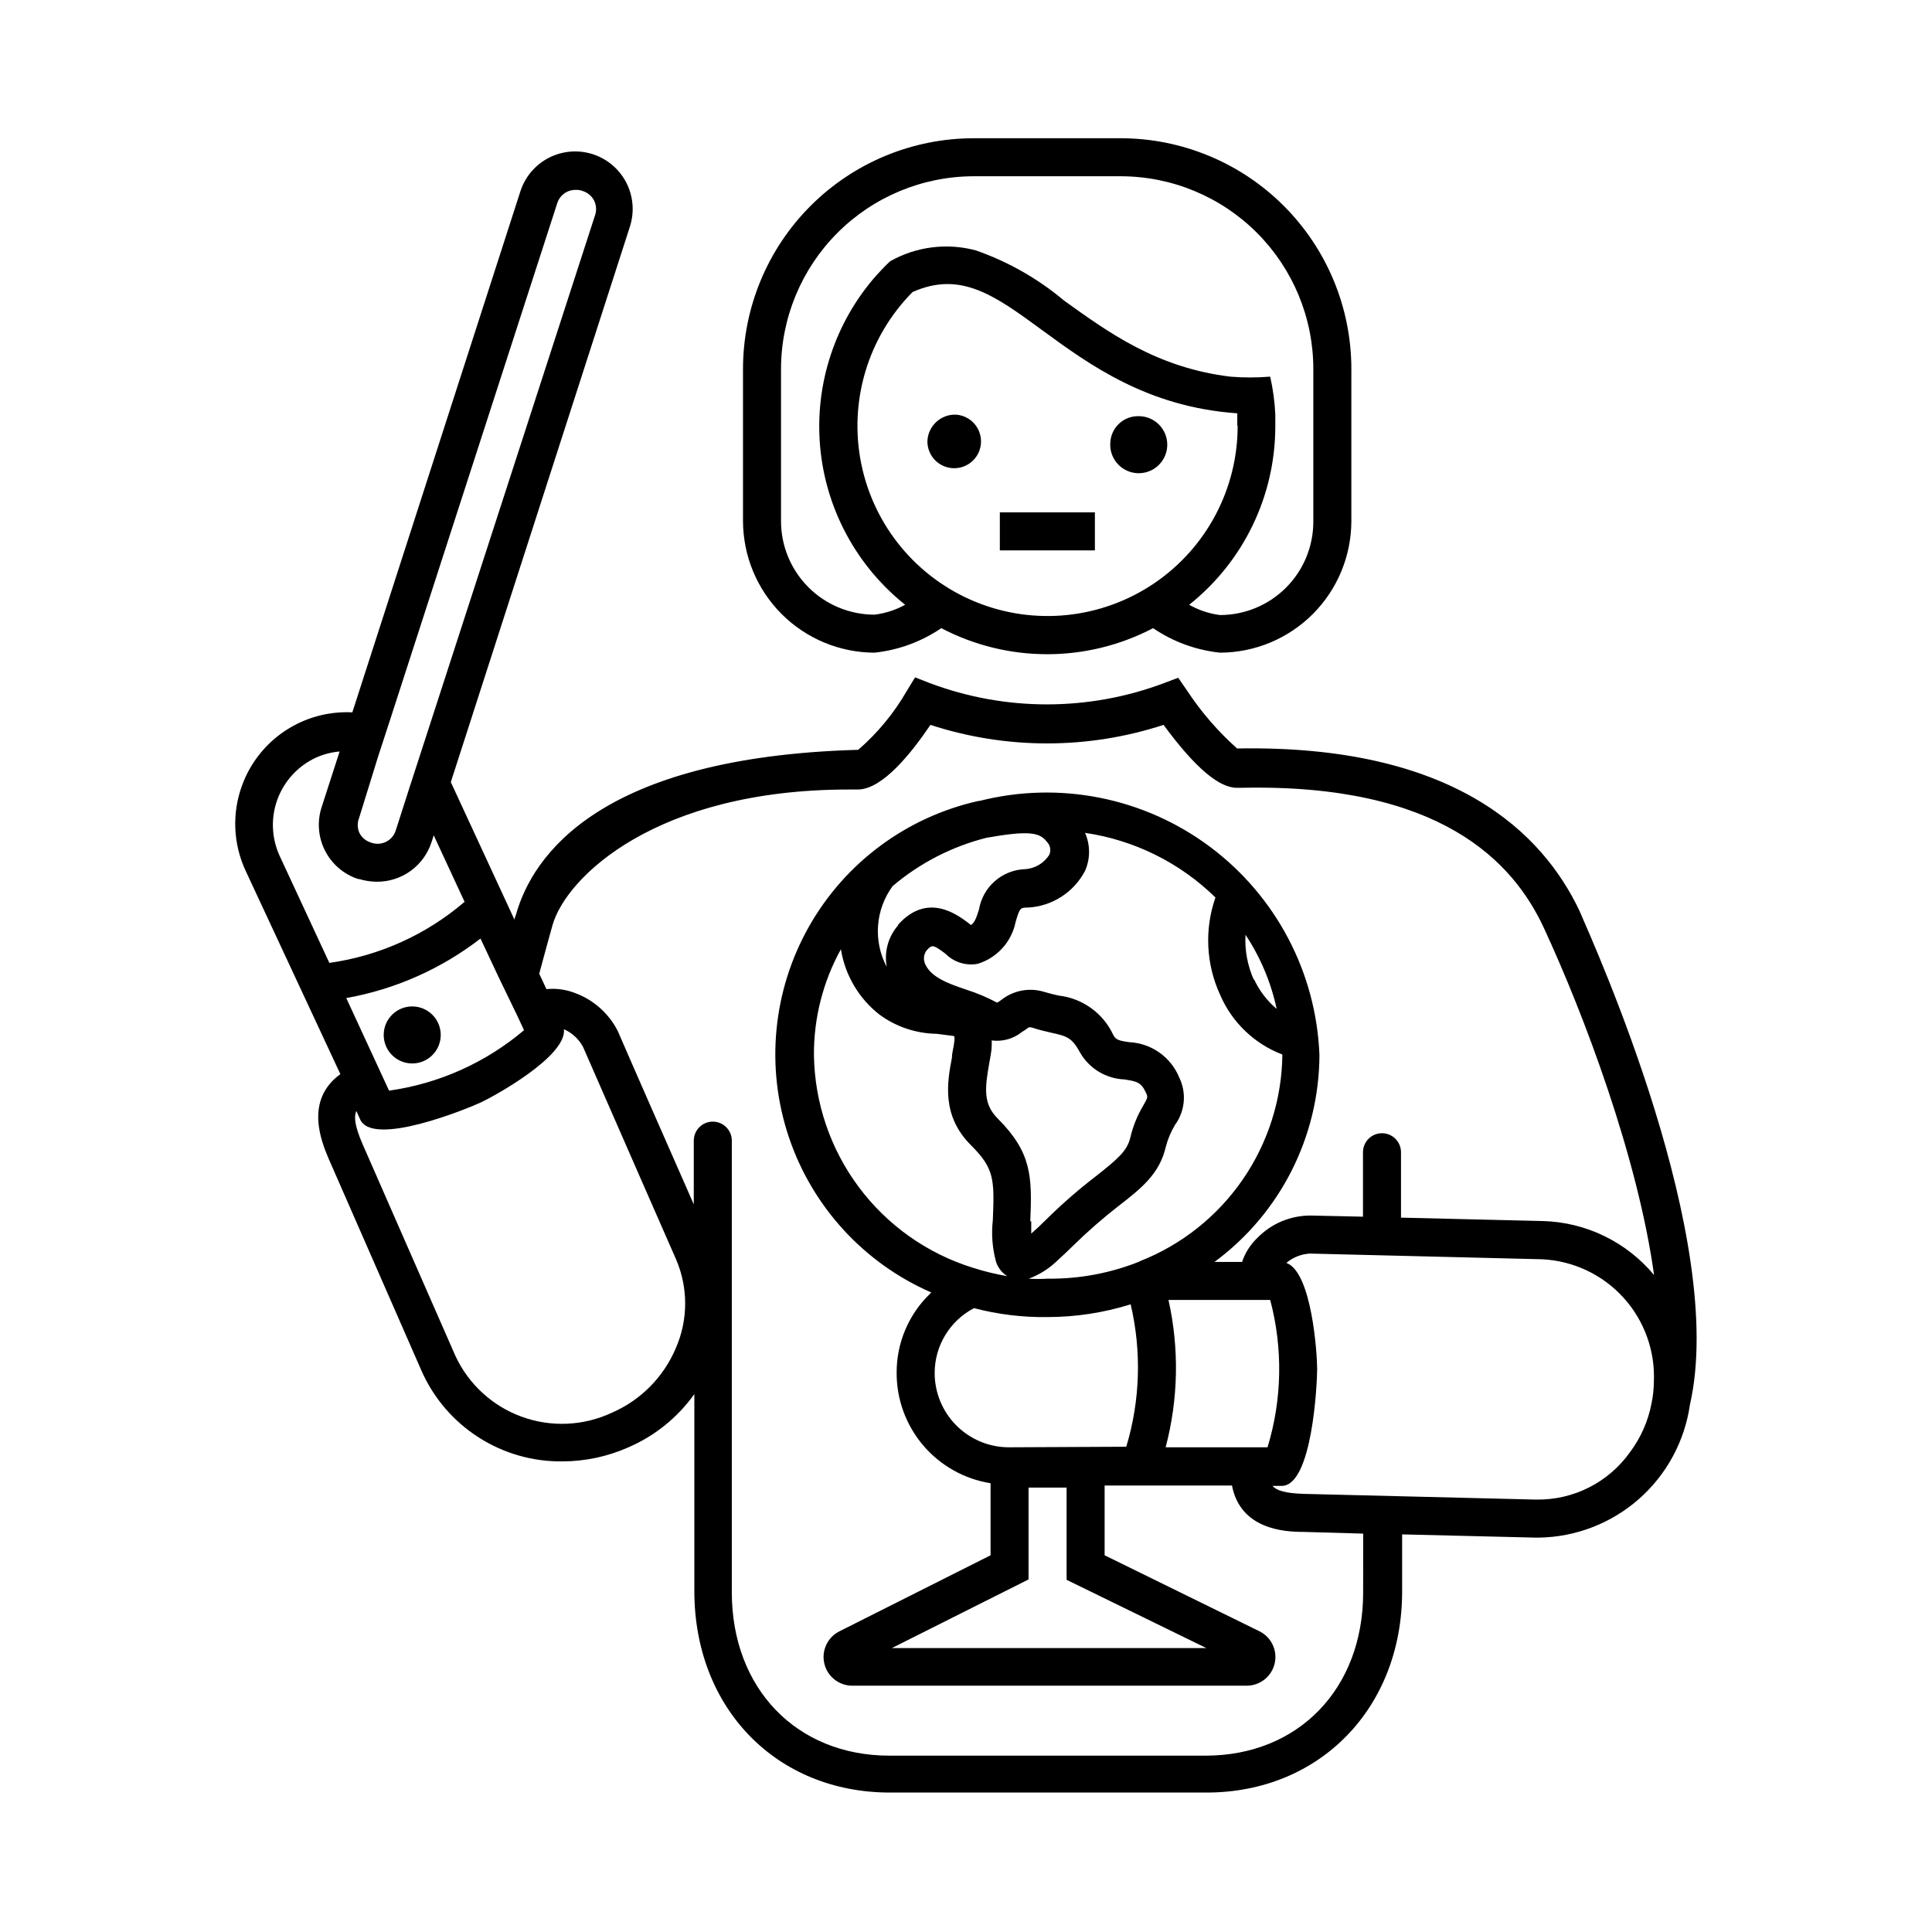 <?xml version="1.0" encoding="UTF-8"?>
<!-- Uploaded to: ICON Repo, www.svgrepo.com, Generator: ICON Repo Mixer Tools -->
<svg fill="#000000" width="800px" height="800px" version="1.1" viewBox="144 144 512 512" xmlns="http://www.w3.org/2000/svg">
 <path d="m397.33 253.89c2.828 0.18 5.281 2.027 6.234 4.695 0.957 2.672 0.23 5.652-1.84 7.586-2.074 1.934-5.098 2.453-7.695 1.316-2.598-1.137-4.269-3.711-4.258-6.547 0.066-1.938 0.902-3.769 2.316-5.09 1.418-1.324 3.305-2.031 5.242-1.961zm40.91 7.457c-0.207 3.094 1.496 6 4.297 7.328 2.801 1.332 6.133 0.816 8.398-1.301 2.269-2.117 3.012-5.402 1.879-8.289-1.133-2.887-3.918-4.785-7.019-4.793-4.043-0.113-7.418 3.059-7.555 7.106zm-4.082 18.438h-25.191v10.078h25.191zm67.965-37.988v40.305c-0.016 9.234-3.684 18.086-10.207 24.621-6.527 6.535-15.371 10.219-24.605 10.242-6.359-0.672-12.449-2.902-17.734-6.496-17.574 9.207-38.551 9.207-56.125 0-5.273 3.582-11.344 5.816-17.684 6.496-9.238-0.023-18.09-3.707-24.625-10.238-6.531-6.531-10.211-15.387-10.238-24.625v-40.305c0-16.211 6.438-31.762 17.895-43.23 11.461-11.469 27.004-17.918 43.219-17.93h39.047-0.004c16.203 0.027 31.734 6.481 43.184 17.949 11.449 11.469 17.879 27.008 17.879 43.211zm-30.23 15.113v-3.375c-23.781-1.664-39.094-12.797-51.742-22.066-12.645-9.27-21.613-15.719-34.309-10.078v0.004c-11.848 11.945-16.949 29.02-13.598 45.512 3.348 16.488 14.711 30.215 30.285 36.59 15.57 6.375 33.297 4.555 47.25-4.852s22.285-25.156 22.215-41.984zm20.152-15.113c0-13.531-5.367-26.508-14.926-36.086-9.559-9.578-22.527-14.973-36.059-15h-39.043c-13.539 0.027-26.512 5.422-36.078 14.996-9.566 9.578-14.945 22.555-14.961 36.09v40.305c0 6.574 2.613 12.879 7.262 17.527 4.648 4.648 10.953 7.262 17.527 7.262 2.848-0.348 5.598-1.238 8.109-2.621-12.941-10.32-21.09-25.496-22.539-41.988-1.445-16.488 3.934-32.855 14.883-45.27 1.16-1.258 2.367-2.57 3.68-3.777v-0.004c6.902-3.898 15.062-4.93 22.719-2.871 8.535 2.981 16.457 7.488 23.379 13.301 11.637 8.363 24.535 17.785 44.031 20.152 3.519 0.293 7.059 0.293 10.582 0 0.754 3.312 1.211 6.684 1.359 10.078v3.125-0.004c-0.02 18.406-8.418 35.801-22.824 47.258 2.519 1.426 5.293 2.352 8.164 2.723 6.566 0 12.867-2.613 17.508-7.266 4.641-4.648 7.242-10.953 7.227-17.523zm-120.91 100.76m220.72 173.66c-1.375 9.68-6.164 18.547-13.496 25.012-7.332 6.465-16.73 10.102-26.504 10.254h-1.008l-35.266-0.855v15.113c0 30.883-21.816 53.305-51.844 53.305h-83.883c-30.23 0-51.844-22.469-51.844-53.402v-52.195c-4.453 6.238-10.535 11.137-17.582 14.156-5.461 2.41-11.363 3.66-17.332 3.68-7.875 0.102-15.609-2.106-22.242-6.352-6.637-4.242-11.883-10.34-15.09-17.531l-24.688-56.375c-1.863-4.434-6.449-15.418 3.125-22.371l-25.09-53.855c-3.332-7.129-3.676-15.289-0.957-22.672 2.164-5.922 6.172-10.996 11.43-14.477 5.258-3.484 11.492-5.188 17.789-4.871l44.539-138.09c1.672-5.184 5.984-9.078 11.312-10.223 5.324-1.141 10.855 0.645 14.508 4.688 3.652 4.039 4.871 9.723 3.199 14.906l-47.461 147.21 16.879 36.477c0-0.555 0.301-0.957 0.402-1.41 4.383-15.516 22.016-41.715 90.688-43.629v-0.004c5.125-4.434 9.465-9.695 12.848-15.566l2.215-3.629 3.879 1.512c20.023 7.531 42.098 7.531 62.121 0l3.727-1.41 2.266 3.273h0.004c3.75 5.719 8.238 10.922 13.348 15.469 57.738-1.059 81.012 22.621 90.688 42.926 4.332 10.074 39.246 87.41 29.32 130.94zm-352.61-151.5c0.602 1.195 1.652 2.102 2.922 2.519 1.297 0.531 2.758 0.496 4.031-0.098s2.238-1.688 2.668-3.023l3.828-11.941 3.68-11.336 45.344-139.86c0.422-1.281 0.312-2.676-0.305-3.879-0.621-1.184-1.691-2.074-2.973-2.469-0.543-0.219-1.125-0.324-1.711-0.301-2.273-0.113-4.336 1.312-5.039 3.477l-44.438 137.34-3.07 9.418-5.039 16.273c-0.488 1.254-0.449 2.652 0.102 3.879zm27.859 18.238-8.16-17.582-0.605 1.863c-0.996 3.055-2.941 5.715-5.551 7.59s-5.746 2.871-8.961 2.84c-1.57-0.016-3.129-0.254-4.633-0.707h-0.254c-3.805-1.234-6.961-3.926-8.785-7.484-1.824-3.562-2.16-7.699-0.938-11.508l4.785-14.812c-2.195 0.184-4.344 0.746-6.348 1.664-4.707 2.199-8.355 6.176-10.141 11.055-1.785 4.883-1.562 10.273 0.621 14.992l13.148 28.312c13.238-1.859 25.668-7.473 35.82-16.172zm-31.336 25.543 11.336 24.535c13.195-1.852 25.598-7.406 35.77-16.02l-1.762-3.777-5.039-10.43-4.734-10.078h-0.004c-10.41 8.047-22.613 13.457-35.566 15.77zm87.41 69.273s-18.539-42.27-24.688-56.375c-1.117-2.059-2.891-3.691-5.039-4.637 0.754 7.203-18.488 17.734-21.914 19.348-3.426 1.613-28.816 12.043-32.094 4.535l-1.008-2.215c-0.707 1.613-0.352 4.082 1.562 8.566l24.688 56.324v-0.004c3.481 7.492 9.793 13.293 17.551 16.125 7.758 2.836 16.324 2.473 23.812-1.008 7.746-3.328 13.891-9.547 17.129-17.332 3.203-7.445 3.203-15.879 0-23.328zm259.11 32.547c0.395-8.25-2.504-16.32-8.059-22.438-5.555-6.113-13.312-9.766-21.566-10.16l-61.566-1.512v0.004c-2.277 0.137-4.449 1-6.195 2.469 6.801 2.469 8.16 24.285 8.16 28.062 0 3.777-1.258 31.188-9.473 31.035h-2.367c1.16 1.309 3.578 1.965 8.414 2.117l61.465 1.512v-0.004c9.867 0.168 19.184-4.543 24.891-12.594 2.859-3.828 4.809-8.254 5.691-12.949 0.383-1.824 0.582-3.68 0.605-5.543zm-155.63 52.348v-24.438h-10.078v24.336l-36.219 18.188h83.328zm15.82-35.266v-0.004c3.688-12.258 4.09-25.27 1.16-37.734-7.144 2.234-14.582 3.371-22.066 3.375-6.559 0.094-13.102-0.703-19.449-2.367-3.141 1.641-5.773 4.106-7.613 7.133-1.836 3.031-2.812 6.504-2.812 10.047-0.004 5.191 2.047 10.172 5.695 13.859 3.652 3.688 8.609 5.789 13.801 5.84zm-60.457-138.35c7.707-8.613 15.566-2.719 18.539-0.504l0.754 0.605c0.906-0.605 1.359-1.664 2.117-4.082h0.004c0.996-6 6.062-10.48 12.141-10.73 2.664-0.133 5.094-1.562 6.5-3.828 0.516-1.145 0.277-2.484-0.605-3.379-1.914-2.519-4.637-3.125-16.07-1.109v0.004c-9.148 2.312-17.645 6.691-24.84 12.797-2.25 3.059-3.594 6.691-3.867 10.48-0.277 3.789 0.523 7.578 2.305 10.93-0.734-3.945 0.379-8.012 3.023-11.031zm-15.113 6.398c-4.781 8.613-7.262 18.312-7.203 28.164 0.176 12.617 4.336 24.855 11.879 34.969 7.547 10.117 18.094 17.59 30.137 21.355 3.019 0.969 6.098 1.727 9.219 2.266-1.398-0.875-2.449-2.211-2.973-3.777-0.984-3.606-1.277-7.367-0.855-11.082 0.453-10.934 0.352-13.703-5.793-19.852-7.859-7.809-6.297-16.727-5.039-23.227 0-1.41 0.504-2.82 0.605-4.133v0.004c0.098-0.516 0.098-1.047 0-1.562l-4.637-0.605c-5.438-0.074-10.719-1.832-15.113-5.039-5.496-4.266-9.172-10.461-10.277-17.328zm50.383 72.145v3.324c1.109-0.957 2.57-2.316 4.484-4.231h-0.004c4.039-3.949 8.312-7.652 12.797-11.086 5.594-4.434 8.113-6.551 8.969-10.078v0.004c0.691-3 1.848-5.871 3.426-8.516 1.258-2.215 1.258-2.215 0.754-3.375-1.309-2.922-2.621-3.074-5.742-3.578-4.871-0.195-9.305-2.875-11.738-7.102-2.168-4.031-3.578-4.383-7.707-5.289-1.41-0.352-2.922-0.656-4.586-1.211-1.664-0.555-1.258 0-3.023 0.957-2.266 1.863-5.203 2.703-8.109 2.316 0.023 0.438 0.023 0.875 0 1.312 0 1.562-0.402 3.223-0.707 5.039-1.109 6.398-1.562 10.531 2.367 14.41 8.918 8.965 9.07 15.211 8.566 27.254zm28.816 10.629c11.023-4.336 20.504-11.867 27.223-21.621 6.723-9.758 10.383-21.293 10.512-33.141-7.394-2.82-13.336-8.504-16.473-15.77-3.762-8.125-4.215-17.395-1.262-25.844-9.414-9.23-21.516-15.227-34.562-17.133 1.422 3.211 1.422 6.867 0 10.078-2.973 5.676-8.715 9.371-15.113 9.723-2.016 0-2.168 0-3.273 3.777-0.516 2.594-1.723 5-3.5 6.961-1.773 1.961-4.047 3.406-6.578 4.176-3.102 0.566-6.289-0.434-8.512-2.672-3.426-2.57-3.578-2.418-5.039-0.855-0.797 1.109-0.895 2.574-0.254 3.777 1.613 3.375 6.144 5.039 10.984 6.648v0.004c2.75 0.883 5.414 2.012 7.961 3.375 0.379-0.176 0.734-0.395 1.059-0.656 3.242-2.606 7.57-3.418 11.535-2.164 1.359 0.402 2.621 0.707 3.777 0.957h0.004c6.277 0.719 11.734 4.648 14.406 10.379 0.707 1.309 1.359 1.562 4.281 1.965h0.004c2.875 0.145 5.652 1.105 8 2.777 2.344 1.668 4.168 3.973 5.25 6.641 1.945 4.039 1.52 8.816-1.109 12.445-1.102 1.816-1.934 3.785-2.469 5.844-1.664 7.203-6.449 10.984-12.543 15.719h-0.004c-4.156 3.231-8.125 6.695-11.887 10.379-1.664 1.613-3.176 3.074-4.586 4.332-2.106 1.992-4.59 3.535-7.305 4.535 1.676 0.105 3.359 0.105 5.039 0 8.273 0.094 16.488-1.43 24.18-4.484zm30.23-74.715h-0.004c1.398 3.031 3.445 5.715 5.996 7.859-1.496-7.008-4.297-13.676-8.262-19.648-0.223 4.102 0.535 8.195 2.215 11.941zm-23.43 124.04h27.004c3.867-12.695 4.113-26.219 0.707-39.043h-26.957c2.879 12.887 2.617 26.277-0.754 39.043zm129.48-45.344c-4.281-31.336-18.59-69.324-29.27-92.348-8.16-17.582-27.508-38.188-79.953-37.082h-1.41c-4.684 0-11.082-5.34-19.398-16.676l-0.004 0.004c-20.066 6.547-41.699 6.547-61.766 0-5.039 7.406-12.543 16.93-19.094 17.129h-2.57c-51.086 0-74.867 23.227-78.492 35.922-0.906 3.223-2.266 8.16-3.527 12.898l1.914 4.082v-0.004c2.547-0.254 5.117 0.09 7.508 1.008 4.93 1.797 9 5.398 11.383 10.078 4.18 9.672 14.207 32.445 20.152 45.949v-16.883c0-2.781 2.258-5.035 5.039-5.035 1.336 0 2.617 0.531 3.562 1.473 0.945 0.945 1.477 2.227 1.477 3.562v119.66c0 25.543 17.18 43.328 41.766 43.328h83.781c24.586 0 41.766-17.734 41.766-43.227l0.004-15.617-15.922-0.453c-5.039 0-16.625-0.707-18.844-12.293h-33.754v18.488l41.059 20.152c3.141 1.574 4.797 5.09 4.008 8.512-0.789 3.422-3.82 5.859-7.332 5.898h-104.69c-3.512-0.039-6.539-2.477-7.332-5.898-0.789-3.422 0.867-6.938 4.008-8.512l40.055-20.152-0.004-19.094c-6.965-1.109-13.309-4.676-17.871-10.055-4.566-5.379-7.055-12.215-7.016-19.27-0.02-7.859 3.164-15.391 8.816-20.855 0.094-0.16 0.234-0.281 0.402-0.352-17.879-7.777-31.617-22.773-37.809-41.258-6.191-18.488-4.25-38.734 5.344-55.707 9.59-16.977 25.93-29.086 44.961-33.32h0.25c21.168-5.371 43.625-0.891 61.113 12.184 17.488 13.078 28.133 33.355 28.969 55.176-0.086 21.637-10.398 41.961-27.809 54.812h7.305c0.809-2.41 2.191-4.59 4.031-6.348 3.727-3.836 8.855-5.984 14.207-5.945l13.805 0.301v-17.078c0-2.781 2.254-5.039 5.035-5.039 1.336 0 2.621 0.531 3.562 1.477 0.945 0.945 1.477 2.227 1.477 3.562v17.332l37.633 0.906h0.004c11.434 0.316 22.176 5.551 29.473 14.359zm-336.7-63.934c0 3.059 1.84 5.812 4.664 6.984 2.824 1.168 6.074 0.523 8.234-1.641 2.16-2.16 2.809-5.41 1.637-8.234-1.168-2.824-3.922-4.664-6.981-4.664-4.172 0-7.555 3.383-7.555 7.555z"/>
</svg>